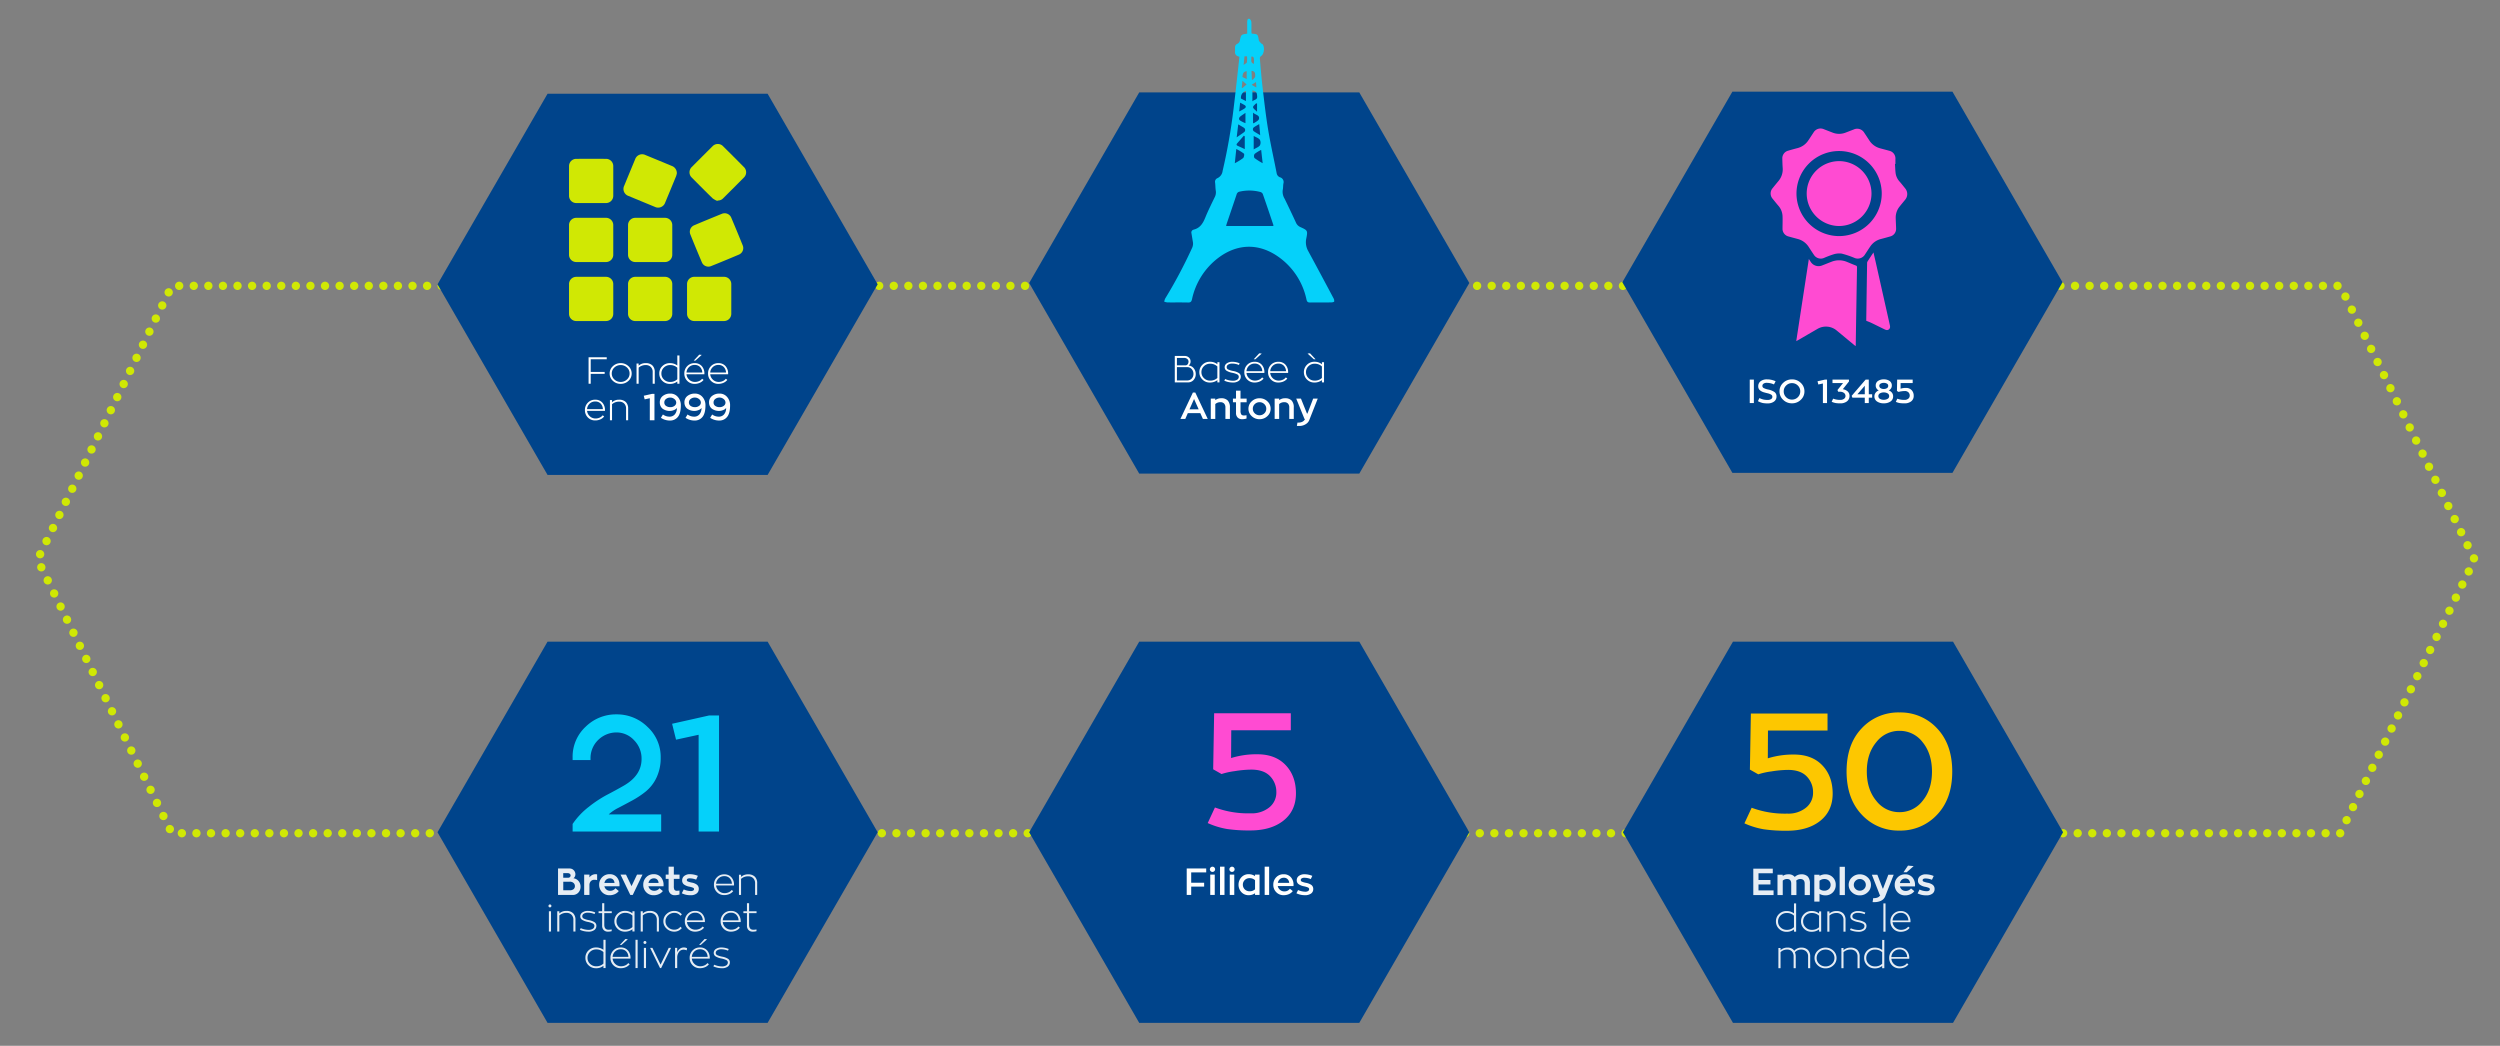 <svg xmlns="http://www.w3.org/2000/svg" xmlns:xlink="http://www.w3.org/1999/xlink" width="1200" height="502" viewBox="0 0 1200 502">
  <rect x="0" y="0" width="1200" height="502" fill="#808080" stroke="none"/>
  <defs>
    <clipPath id="clip-Custom_Size_32">
      <rect width="1200" height="502"/>
    </clipPath>
  </defs>
  <g id="Custom_Size_32" data-name="Custom Size – 32" clip-path="url(#clip-Custom_Size_32)">
    <path id="Path_51" data-name="Path 51" d="M1105.29-351.865H64.5L0-483.236,64.5-614.607H1105.29l64.5,131.371Z" transform="translate(18 751.81)" fill="none" stroke="#d0e804" stroke-linecap="round" stroke-miterlimit="10" stroke-width="4" stroke-dasharray="0 7"/>
    <g id="Group_47" data-name="Group 47" transform="translate(-4152.404 2601.472)">
      <path id="Path_54" data-name="Path 54" d="M411.564,399.718H305.925L253.106,491.2l52.819,91.486H411.564L464.383,491.2Z" transform="translate(4678.021 -2957.19)" fill="#00448b"/>
      <g id="Group_14" data-name="Group 14" transform="translate(5002.309 -2539.783)">
        <path id="Path_18" data-name="Path 18" d="M741.731-673.664c.106,1.547.126,3.106.341,4.638A7.56,7.56,0,0,0,744-665.145c.9,1.035,1.743,2.115,2.605,3.181a4.235,4.235,0,0,1-.011,5.517c-.869,1.06-1.747,2.113-2.6,3.185a8.318,8.318,0,0,0-1.906,5.475c.035,1.72.153,3.439.183,5.16a3.742,3.742,0,0,1-2.8,3.761q-2.291.657-4.6,1.26a8.726,8.726,0,0,0-5.07,3.669c-.851,1.231-1.639,2.5-2.474,3.748a4.019,4.019,0,0,1-5.079,1.611,44.3,44.3,0,0,0-6.122-2.058,9.166,9.166,0,0,0-4.009.4,45.766,45.766,0,0,0-4.455,1.691,3.915,3.915,0,0,1-4.859-1.52c-.845-1.235-1.655-2.495-2.473-3.748a8.893,8.893,0,0,0-5.284-3.839c-1.472-.4-2.949-.786-4.417-1.2a3.791,3.791,0,0,1-2.874-3.8c0-2.038.1-4.081,0-6.113a8.024,8.024,0,0,0-2.012-4.853c-.912-1.065-1.784-2.164-2.666-3.254a3.866,3.866,0,0,1-.018-5.229c.895-1.121,1.806-2.229,2.719-3.334a8.677,8.677,0,0,0,2.052-6.371c-.106-1.493-.145-2.993-.174-4.491a3.757,3.757,0,0,1,2.745-3.71q2.284-.682,4.595-1.272a8.793,8.793,0,0,0,5.155-3.706c.853-1.23,1.645-2.5,2.479-3.745a3.9,3.9,0,0,1,4.982-1.6c1.4.534,2.785,1.086,4.18,1.622a8.483,8.483,0,0,0,6.246.005c1.308-.5,2.611-1.007,3.917-1.509a3.955,3.955,0,0,1,5.068,1.621c.815,1.217,1.613,2.446,2.419,3.67a8.862,8.862,0,0,0,5.223,3.77c1.471.4,2.951.776,4.42,1.187a3.792,3.792,0,0,1,2.868,3.905c-.016.8,0,1.593,0,2.39Zm-26.842-6.2a20.467,20.467,0,0,0-20.432,20.417A20.484,20.484,0,0,0,715-639.033a20.5,20.5,0,0,0,20.386-20.473A20.467,20.467,0,0,0,714.889-679.864Z" transform="translate(-682.051 690.668)" fill="#ff4bd2"/>
        <path id="Path_19" data-name="Path 19" d="M774.673-322.052c-1.36-1.124-2.6-2.148-3.842-3.175-1.744-1.444-3.475-2.9-5.231-4.331a8.016,8.016,0,0,0-9.28-.745q-4.506,2.608-9.007,5.225c-.3.172-.6.332-1.131.623l6.05-39.442c.37.566.619.94.861,1.318a4.466,4.466,0,0,0,5.426,1.818c1.547-.584,3.071-1.228,4.618-1.813a9.757,9.757,0,0,1,7.357.066c1.415.575,2.816,1.183,4.241,1.731a.807.807,0,0,1,.62.9q-.319,18.6-.612,37.205C774.741-322.526,774.711-322.378,774.673-322.052Z" transform="translate(-733.892 426.52)" fill="#ff4bd2"/>
        <path id="Path_20" data-name="Path 20" d="M921.562-347.473c0-.237,0-.552,0-.867q.193-13.34.4-26.68a1.812,1.812,0,0,1,.2-.905c.884-1.395,1.808-2.765,2.855-4.348.394,1.7.749,3.186,1.084,4.679q3.336,14.839,6.66,29.681c.2.9.515,1.884-.361,2.579s-1.763.109-2.583-.284c-1.951-.937-3.88-1.916-5.832-2.851C923.247-346.822,922.473-347.1,921.562-347.473Z" transform="translate(-875.66 439.758)" fill="#ff4bd2"/>
        <path id="Path_21" data-name="Path 21" d="M772.4-593.518a15.559,15.559,0,0,1,15.943-15.451,15.581,15.581,0,0,1,15.159,15.658,15.612,15.612,0,0,1-15.654,15.483A15.624,15.624,0,0,1,772.4-593.518Z" transform="translate(-755.088 624.627)" fill="#ff4bd2"/>
      </g>
      <path id="Path_82" data-name="Path 82" d="M-37.051-11.281V0h-1.984V-11.281Zm9.844,5.938a2.517,2.517,0,0,1,1.016,2.2A2.876,2.876,0,0,1-27.363-.75,4.957,4.957,0,0,1-30.48.141a11.465,11.465,0,0,1-2.391-.2A9.875,9.875,0,0,1-35.105-.93l.719-1.484a9.292,9.292,0,0,0,1.961.711,9.207,9.207,0,0,0,1.953.188,2.966,2.966,0,0,0,1.7-.414,1.258,1.258,0,0,0,.6-1.094,1.179,1.179,0,0,0-.617-1.062,6.006,6.006,0,0,0-1.7-.633q-1.086-.258-1.617-.414a5.27,5.27,0,0,1-2.109-1.086,2.435,2.435,0,0,1-.742-1.891,2.925,2.925,0,0,1,1.109-2.367,4.895,4.895,0,0,1,3.188-.914,9.512,9.512,0,0,1,4.047.914l-.8,1.516a8.526,8.526,0,0,0-3.484-.766,2.517,2.517,0,0,0-1.516.406,1.265,1.265,0,0,0-.555,1.07,1.138,1.138,0,0,0,.641,1.031,8.254,8.254,0,0,0,2.1.7A8.615,8.615,0,0,1-27.207-5.344Zm8.445,3.664a3.858,3.858,0,0,0,2.813-1.148,3.81,3.81,0,0,0,1.156-2.8,3.81,3.81,0,0,0-1.156-2.8,3.828,3.828,0,0,0-2.812-1.156,3.8,3.8,0,0,0-2.8,1.156,3.8,3.8,0,0,0-1.164,2.8,3.81,3.81,0,0,0,1.156,2.8A3.8,3.8,0,0,0-18.762-1.68ZM-23-9.7a5.892,5.892,0,0,1,4.234-1.68A5.892,5.892,0,0,1-14.527-9.7a5.424,5.424,0,0,1,1.75,4.063,5.424,5.424,0,0,1-1.75,4.063A5.892,5.892,0,0,1-18.762.109a5.865,5.865,0,0,1-4.227-1.68,5.451,5.451,0,0,1-1.758-4.062A5.424,5.424,0,0,1-23-9.7Zm21.063-1.586V0H-3.918V-9.406l-2.2.477L-6.5-10.477l3.586-.8ZM8.848-3.469A3.171,3.171,0,0,1,7.621-.828,5.1,5.1,0,0,1,4.363.125a13.045,13.045,0,0,1-2.2-.156A7.686,7.686,0,0,1,.285-.641L1-2.141a8.81,8.81,0,0,0,3.43.6,2.837,2.837,0,0,0,1.8-.523A1.624,1.624,0,0,0,6.926-3.4a1.9,1.9,0,0,0-.641-1.414,3.052,3.052,0,0,0-2.109-.625h-.75l-.352-.836L5.762-9.617H.684v-1.664H8.59v.9L5.629-6.656A4.373,4.373,0,0,1,7.973-5.594,2.781,2.781,0,0,1,8.848-3.469Zm7.336-.773V-8.32L12.645-4.242Zm1.922,0h1.617v1.633H18.105V0H16.184V-2.609H10.246l-.367-.875,6.719-7.8h1.508Zm7.188-.875a3.379,3.379,0,0,0-1.875.469,1.488,1.488,0,0,0-.719,1.3,1.463,1.463,0,0,0,.734,1.3,3.4,3.4,0,0,0,1.859.461,3.491,3.491,0,0,0,1.859-.461,1.448,1.448,0,0,0,.742-1.3,1.476,1.476,0,0,0-.719-1.3A3.4,3.4,0,0,0,25.293-5.117Zm1.531-4.227A2.908,2.908,0,0,0,25.3-9.711a2.908,2.908,0,0,0-1.523.367,1.188,1.188,0,0,0-.617,1.063,1.254,1.254,0,0,0,.586,1.094,2.642,2.642,0,0,0,1.547.406,2.679,2.679,0,0,0,1.555-.406,1.267,1.267,0,0,0,.586-1.094A1.171,1.171,0,0,0,26.824-9.344Zm-4.3-1.281a4.717,4.717,0,0,1,2.781-.766,4.716,4.716,0,0,1,2.773.758,2.589,2.589,0,0,1,1.086,2.25,2.438,2.438,0,0,1-.414,1.375,2.442,2.442,0,0,1-1.078.914A3.221,3.221,0,0,1,29.207-5a2.783,2.783,0,0,1,.578,1.734A2.865,2.865,0,0,1,28.52-.758a5.587,5.587,0,0,1-3.227.867,5.535,5.535,0,0,1-3.219-.875,2.857,2.857,0,0,1-1.266-2.5,2.76,2.76,0,0,1,.578-1.719,3.324,3.324,0,0,1,1.531-1.109,2.181,2.181,0,0,1-1.062-.891,2.516,2.516,0,0,1-.422-1.4A2.569,2.569,0,0,1,22.52-10.625ZM35.91-7.281a3.618,3.618,0,0,1,2.758,1.055,3.822,3.822,0,0,1,1,2.742A3.208,3.208,0,0,1,38.449-.828a5.084,5.084,0,0,1-3.258.953,14.594,14.594,0,0,1-2.219-.141A7.652,7.652,0,0,1,31.09-.594l.7-1.516a9.251,9.251,0,0,0,3.461.57,2.71,2.71,0,0,0,1.813-.57,1.843,1.843,0,0,0,.7-1.484,2.179,2.179,0,0,0-.6-1.547,2.394,2.394,0,0,0-1.812-.648,10.664,10.664,0,0,0-1.641.148,7.063,7.063,0,0,0-1.273.281l-.812-.461.094-5.445h7.453v1.648H33.379l-.016,2.7A8.286,8.286,0,0,1,35.91-7.281Z" transform="translate(5031.315 -2407.986)" fill="#fff"/>
    </g>
    <g id="Group_98" data-name="Group 98" transform="translate(-7416.448 2711.638)">
      <g id="Group_38" data-name="Group 38" transform="translate(7626.448 -2666.638)">
        <path id="Path_7" data-name="Path 7" d="M411.564,399.718H305.925L253.106,491.2l52.819,91.486H411.564L464.383,491.2Z" transform="translate(-253.106 -399.718)" fill="#00448b"/>
        <g id="Group_3" data-name="Group 3" transform="translate(63.128 24.11)">
          <path id="Path_8" data-name="Path 8" d="M2422.536-774.344a10.141,10.141,0,0,1-2.309-1.29c-3.364-3.263-6.667-6.59-9.961-9.925a3.488,3.488,0,0,1,.03-5.137q4.917-4.964,9.882-9.88a3.483,3.483,0,0,1,5.133,0q4.966,4.915,9.882,9.88a3.478,3.478,0,0,1,.034,5.131c-3.293,3.335-6.62,6.638-9.939,9.948a3.338,3.338,0,0,1-2.629,1.041Z" transform="translate(-2351.32 801.705)" fill="#d0e804"/>
          <path id="Path_9" data-name="Path 9" d="M2426.515-614.1a3.433,3.433,0,0,1,3.385,2.071q2.822,6.663,5.531,13.374a3.381,3.381,0,0,1-1.806,4.38q-6.7,2.853-13.461,5.562a3.376,3.376,0,0,1-4.356-1.86q-2.827-6.661-5.533-13.373a3.385,3.385,0,0,1,1.808-4.379c4.468-1.9,8.965-3.73,13.457-5.571A4.663,4.663,0,0,1,2426.515-614.1Z" transform="translate(-2352.041 647.359)" fill="#d0e804"/>
          <path id="Path_10" data-name="Path 10" d="M2256.094-764.552a8.5,8.5,0,0,1-.344,1.287q-2.609,6.369-5.26,12.722a3.556,3.556,0,0,1-4.935,2.024q-6.328-2.6-12.644-5.227a3.554,3.554,0,0,1-2.047-4.989q2.6-6.327,5.223-12.642a3.549,3.549,0,0,1,4.934-2.022q6.369,2.615,12.726,5.259A3.635,3.635,0,0,1,2256.094-764.552Z" transform="translate(-2204.343 778.703)" fill="#d0e804"/>
          <path id="Path_11" data-name="Path 11" d="M2104.187-750.859c0,2.329.008,4.658,0,6.986a3.482,3.482,0,0,1-3.563,3.582q-7.077.015-14.154,0a3.465,3.465,0,0,1-3.515-3.537q-.015-7.075,0-14.15a3.466,3.466,0,0,1,3.516-3.537q7.121-.019,14.242,0a3.463,3.463,0,0,1,3.471,3.492C2104.2-755.635,2104.187-753.247,2104.187-750.859Z" transform="translate(-2082.945 768.648)" fill="#d0e804"/>
          <path id="Path_12" data-name="Path 12" d="M2082.958-591.2c0-2.329-.007-4.658,0-6.986a3.483,3.483,0,0,1,3.633-3.6q6.989-.009,13.977,0a3.485,3.485,0,0,1,3.624,3.609q.011,6.986,0,13.972a3.494,3.494,0,0,1-3.68,3.646q-6.943.009-13.888,0a3.494,3.494,0,0,1-3.667-3.657C2082.954-586.54,2082.958-588.869,2082.958-591.2Z" transform="translate(-2082.954 637.23)" fill="#d0e804"/>
          <path id="Path_13" data-name="Path 13" d="M2253.375-601.783c2.33,0,4.659-.007,6.988,0a3.479,3.479,0,0,1,3.583,3.561q.016,7.075,0,14.149a3.474,3.474,0,0,1-3.542,3.515q-7.077.018-14.154,0a3.464,3.464,0,0,1-3.534-3.518q-.019-7.075,0-14.149a3.472,3.472,0,0,1,3.583-3.557C2248.657-601.79,2251.017-601.783,2253.375-601.783Z" transform="translate(-2214.383 637.229)" fill="#d0e804"/>
          <path id="Path_14" data-name="Path 14" d="M2093.533-420.836c-2.329,0-4.659.008-6.988,0a3.478,3.478,0,0,1-3.591-3.553q-.014-7.075,0-14.15a3.463,3.463,0,0,1,3.528-3.523q7.077-.016,14.154,0a3.467,3.467,0,0,1,3.548,3.5q.019,7.119,0,14.238a3.469,3.469,0,0,1-3.484,3.481C2098.31-420.823,2095.922-420.836,2093.533-420.836Z" transform="translate(-2082.946 505.831)" fill="#d0e804"/>
          <path id="Path_15" data-name="Path 15" d="M2253.305-420.829c-2.3,0-4.6,0-6.9,0a3.489,3.489,0,0,1-3.688-3.634q-.012-6.987,0-13.973a3.474,3.474,0,0,1,3.609-3.62q6.989-.011,13.977,0a3.49,3.49,0,0,1,3.648,3.675q.009,6.942,0,13.885a3.5,3.5,0,0,1-3.658,3.669C2257.964-420.824,2255.635-420.829,2253.305-420.829Z" transform="translate(-2214.386 505.824)" fill="#d0e804"/>
          <path id="Path_16" data-name="Path 16" d="M2402.49-431.539c0-2.3-.008-4.6,0-6.9a3.477,3.477,0,0,1,3.605-3.624q7.032-.011,14.066,0a3.475,3.475,0,0,1,3.563,3.581q.015,7.031,0,14.062a3.482,3.482,0,0,1-3.564,3.583q-7.077.015-14.155,0a3.468,3.468,0,0,1-3.513-3.539C2402.479-426.763,2402.49-429.151,2402.49-431.539Z" transform="translate(-2345.835 505.827)" fill="#d0e804"/>
        </g>
        <path id="Path_45" data-name="Path 45" d="M-67.038-28.8h-7.69v6.1h6.7v.932h-6.7v4.72h-1.028V-29.739h8.719Zm3.674,9.712a4.265,4.265,0,0,0,3.023,1.178,4.234,4.234,0,0,0,3.015-1.178,3.78,3.78,0,0,0,1.257-2.865,3.792,3.792,0,0,0-1.248-2.865A4.245,4.245,0,0,0-60.34-26a4.265,4.265,0,0,0-3.023,1.178,3.78,3.78,0,0,0-1.257,2.865A3.78,3.78,0,0,0-63.364-19.087Zm-.721.659a4.651,4.651,0,0,1-1.547-3.524,4.624,4.624,0,0,1,1.547-3.516,5.248,5.248,0,0,1,3.735-1.459,5.248,5.248,0,0,1,3.735,1.459,4.678,4.678,0,0,1,1.547,3.533,4.624,4.624,0,0,1-1.547,3.516,5.283,5.283,0,0,1-3.735,1.441A5.265,5.265,0,0,1-64.084-18.428Zm12.366-7.277a4.826,4.826,0,0,1,3.4-1.222,4.368,4.368,0,0,1,3.2,1.107,4.284,4.284,0,0,1,1.134,3.208v5.563h-1v-5.563a3.339,3.339,0,0,0-.923-2.5A3.281,3.281,0,0,0-48.282-26a4.973,4.973,0,0,0-3.437,1.239v7.708h-1.011v-9.7h1.011Zm15.073,7.8a4.771,4.771,0,0,0,3.489-1.3v-5.52A4.956,4.956,0,0,0-36.645-26a4.07,4.07,0,0,0-2.944,1.178A3.854,3.854,0,0,0-40.8-21.943a3.825,3.825,0,0,0,1.213,2.865A4.086,4.086,0,0,0-36.645-17.909Zm3.489-12.709h1.028v13.57h-1.028v-1.081a5.517,5.517,0,0,1-3.577,1.169,4.949,4.949,0,0,1-3.6-1.45,4.8,4.8,0,0,1-1.477-3.56A4.71,4.71,0,0,1-40.336-25.5a4.986,4.986,0,0,1,3.595-1.424,5.69,5.69,0,0,1,3.586,1.134Zm11.725-.272-3.05,2.751h-.809L-22.626-31Zm-.8,5.836a3.42,3.42,0,0,0-2.593-1.011,3.768,3.768,0,0,0-2.716,1.046,3.955,3.955,0,0,0-1.222,2.61h7.594A4.031,4.031,0,0,0-22.231-25.055Zm2.074,3.182v.29h-8.6a4.035,4.035,0,0,0,1.345,2.637,3.957,3.957,0,0,0,2.725,1.037,4.82,4.82,0,0,0,1.951-.4,3.774,3.774,0,0,0,1.485-1.134l.7.571a4.751,4.751,0,0,1-1.811,1.38,5.914,5.914,0,0,1-2.47.51,4.744,4.744,0,0,1-3.56-1.441,4.883,4.883,0,0,1-1.4-3.533,4.913,4.913,0,0,1,1.4-3.542,4.749,4.749,0,0,1,3.551-1.433,4.37,4.37,0,0,1,3.419,1.406A5.245,5.245,0,0,1-20.157-21.873Zm9.316-3.182a3.42,3.42,0,0,0-2.593-1.011,3.768,3.768,0,0,0-2.716,1.046,3.955,3.955,0,0,0-1.222,2.61h7.594A4.031,4.031,0,0,0-10.84-25.055Zm2.074,3.182v.29h-8.6a4.035,4.035,0,0,0,1.345,2.637A3.957,3.957,0,0,0-13.3-17.909a4.82,4.82,0,0,0,1.951-.4,3.774,3.774,0,0,0,1.485-1.134l.7.571a4.751,4.751,0,0,1-1.811,1.38,5.914,5.914,0,0,1-2.47.51A4.744,4.744,0,0,1-17-18.419a4.883,4.883,0,0,1-1.4-3.533A4.913,4.913,0,0,1-17-25.494a4.749,4.749,0,0,1,3.551-1.433,4.37,4.37,0,0,1,3.419,1.406A5.245,5.245,0,0,1-8.766-21.873ZM-69.951-7.5a3.42,3.42,0,0,0-2.593-1.011A3.768,3.768,0,0,0-75.26-7.469a3.955,3.955,0,0,0-1.222,2.61h7.594A4.031,4.031,0,0,0-69.951-7.5Zm2.074,3.182v.29h-8.6A4.035,4.035,0,0,0-75.137-1.4,3.957,3.957,0,0,0-72.412-.359a4.82,4.82,0,0,0,1.951-.4,3.774,3.774,0,0,0,1.485-1.134l.7.571A4.751,4.751,0,0,1-70.083.063a5.914,5.914,0,0,1-2.47.51,4.744,4.744,0,0,1-3.56-1.441A4.883,4.883,0,0,1-77.51-4.4a4.913,4.913,0,0,1,1.4-3.542,4.749,4.749,0,0,1,3.551-1.433A4.37,4.37,0,0,1-69.143-7.97,5.245,5.245,0,0,1-67.877-4.323Zm3.384-3.832a4.826,4.826,0,0,1,3.4-1.222,4.368,4.368,0,0,1,3.2,1.107,4.284,4.284,0,0,1,1.134,3.208V.5h-1V-5.061a3.339,3.339,0,0,0-.923-2.5,3.281,3.281,0,0,0-2.373-.879,4.973,4.973,0,0,0-3.437,1.239V.5H-65.5V-9.2h1.011Zm20.364-4.034V.5h-2.232V-10.08l-2.47.536-.431-1.74,4.034-.905Zm7.4,8.209a5.911,5.911,0,0,1-3.3-.949A3.312,3.312,0,0,1-41.14-6.2a3.912,3.912,0,0,1-.422-1.837,3.779,3.779,0,0,1,1.441-3.146,5.649,5.649,0,0,1,3.6-1.134,4.649,4.649,0,0,1,3.6,1.6,5.906,5.906,0,0,1,1.45,4.087q0,3.779-1.424,5.52A4.676,4.676,0,0,1-36.693.625a7.647,7.647,0,0,1-4.342-1.31l.967-1.6a5.27,5.27,0,0,0,3.129,1.046A3.225,3.225,0,0,0-34.311-2.4a4.565,4.565,0,0,0,.94-3.023,2.812,2.812,0,0,1-1.371,1A5.088,5.088,0,0,1-36.728-3.98Zm.193-1.819a3.208,3.208,0,0,0,2.021-.624,1.915,1.915,0,0,0,.835-1.582,2.132,2.132,0,0,0-.861-1.67,3.091,3.091,0,0,0-2.021-.729,3.145,3.145,0,0,0-2,.659A2.051,2.051,0,0,0-39.4-8.041a1.92,1.92,0,0,0,.835,1.652A3.458,3.458,0,0,0-36.535-5.8ZM-24.907-3.98a5.911,5.911,0,0,1-3.3-.949A3.312,3.312,0,0,1-29.319-6.2a3.912,3.912,0,0,1-.422-1.837A3.779,3.779,0,0,1-28.3-11.178a5.649,5.649,0,0,1,3.6-1.134,4.649,4.649,0,0,1,3.6,1.6,5.906,5.906,0,0,1,1.45,4.087q0,3.779-1.424,5.52A4.676,4.676,0,0,1-24.872.625a7.647,7.647,0,0,1-4.342-1.31l.967-1.6a5.27,5.27,0,0,0,3.129,1.046A3.225,3.225,0,0,0-22.49-2.4a4.565,4.565,0,0,0,.94-3.023,2.812,2.812,0,0,1-1.371,1A5.087,5.087,0,0,1-24.907-3.98Zm.193-1.819a3.208,3.208,0,0,0,2.021-.624,1.915,1.915,0,0,0,.835-1.582,2.132,2.132,0,0,0-.861-1.67,3.091,3.091,0,0,0-2.021-.729,3.145,3.145,0,0,0-2,.659,2.051,2.051,0,0,0-.844,1.705,1.92,1.92,0,0,0,.835,1.652A3.458,3.458,0,0,0-24.714-5.8ZM-13.086-3.98a5.911,5.911,0,0,1-3.3-.949A3.312,3.312,0,0,1-17.5-6.2a3.912,3.912,0,0,1-.422-1.837,3.779,3.779,0,0,1,1.441-3.146,5.649,5.649,0,0,1,3.6-1.134,4.649,4.649,0,0,1,3.6,1.6,5.906,5.906,0,0,1,1.45,4.087q0,3.779-1.424,5.52A4.676,4.676,0,0,1-13.051.625a7.647,7.647,0,0,1-4.342-1.31l.967-1.6A5.27,5.27,0,0,0-13.3-1.238,3.225,3.225,0,0,0-10.669-2.4a4.565,4.565,0,0,0,.94-3.023,2.812,2.812,0,0,1-1.371,1A5.088,5.088,0,0,1-13.086-3.98Zm.193-1.819a3.208,3.208,0,0,0,2.021-.624,1.915,1.915,0,0,0,.835-1.582,2.133,2.133,0,0,0-.861-1.67,3.091,3.091,0,0,0-2.021-.729,3.145,3.145,0,0,0-2,.659,2.051,2.051,0,0,0-.844,1.705,1.92,1.92,0,0,0,.835,1.652A3.458,3.458,0,0,0-12.892-5.8Z" transform="translate(148.269 156.234)" fill="#fff"/>
      </g>
    </g>
    <g id="Group_99" data-name="Group 99" transform="translate(494 9)">
      <path id="Path_7-2" data-name="Path 7" d="M411.564,399.718H305.925L253.106,491.2l52.819,91.486H411.564L464.383,491.2Z" transform="translate(-253.106 -364.358)" fill="#00448b"/>
      <g id="Group_4" data-name="Group 4" transform="translate(64.827 0)">
        <path id="Path_17" data-name="Path 17" d="M7.574-690.117c-1.7-.359-2.237-1.252-2.13-2.63.049-.627-.018-1.262.021-1.891a1.8,1.8,0,0,1,1.191-1.731,2.163,2.163,0,0,0,1.078-1.365c.626-3.034.588-3.041,3.564-3.457,0-1.564,0-3.151,0-4.737,0-.336-.025-.676.008-1.008.067-.667.1-1.563,1-1.394.413.078.915.928.962,1.464.132,1.5.044,3.023.051,4.537,0,.33.036.659.053.952.12.082.183.163.254.169,2.828.272,2.775.28,3.231,3.1.094.581.732,1.081,1.146,1.6.093.116.311.122.446.216,1.4.973,1.054,4.983-.442,5.8a1.406,1.406,0,0,0-.647,1.068c.419,4.9.814,9.8,1.39,14.674.782,6.626,1.532,13.265,2.631,19.842,1.166,6.984,2.746,13.9,4.087,20.853a2.5,2.5,0,0,0,1.685,1.839,2.363,2.363,0,0,1,1.534,2.914c-.2.981-.095,2.027-.314,3a6.282,6.282,0,0,0,.859,4.3q2.794,5.708,5.459,11.479a4.012,4.012,0,0,0,2.1,2.148c3.49,1.6,3.625,1.675,2.88,5.432a8.613,8.613,0,0,0,.923,6.118q6.085,11.229,12.069,22.513a2.632,2.632,0,0,1,.391,1.69c-.072.267-.981.427-1.515.433-3.364.038-6.729-.016-10.093.04-1.059.018-1.455-.393-1.685-1.387a33.456,33.456,0,0,0-13.416-20.495c-9.366-6.645-19.649-6.49-28.851.4a33.738,33.738,0,0,0-12.709,19.976c-.259,1.1-.671,1.536-1.844,1.509-3.321-.075-6.644-.011-9.966-.043a6.793,6.793,0,0,1-1.507-.362,6.115,6.115,0,0,1,.448-1.474,229.746,229.746,0,0,0,12.931-24.333,4.866,4.866,0,0,0,.353-3.034c-.236-1.322-.431-2.65-.66-3.973a1.38,1.38,0,0,1,.914-1.708.874.874,0,0,1,.111-.058c3.116-.734,4.5-3.048,5.616-5.8,1.342-3.3,2.943-6.495,4.491-9.707a4.989,4.989,0,0,0,.549-3.131c-.213-1.279-.172-2.6-.325-3.891A1.874,1.874,0,0,1-3-631.831a4.33,4.33,0,0,0,2.487-3.447,279.138,279.138,0,0,0,5.231-29.6C5.748-673.249,6.621-681.64,7.574-690.117Zm16.267,81.248a2,2,0,0,0-.006-.548c-1.673-4.958-3.337-9.92-5.07-14.857A1.879,1.879,0,0,0,17.6-625.2a20.79,20.79,0,0,0-9.964-.16A1.8,1.8,0,0,0,6.2-623.986c-1.561,4.687-3.164,9.359-4.747,14.038-.116.342-.181.7-.276,1.078ZM5.339-639a28.834,28.834,0,0,0,3.985-2.465c.455-.392.7-1.886.4-2.143a23.258,23.258,0,0,0-3.665-2.223Zm9.074-6.649c1.17-.711,2.394-1.095,2.979-1.928a2.875,2.875,0,0,0-.038-2.711c-.658-.844-1.917-1.219-2.941-1.808ZM18-645.4a18.076,18.076,0,0,0-3.145,1.929,1.994,1.994,0,0,0-.086,1.953,32.454,32.454,0,0,0,3.952,2.507C18.457-641.339,18.238-643.274,18-645.4Zm-7.87-.379V-651.9l-.432-.332c-1.046,1.2-2.083,2.41-3.143,3.6-.525.588-.507.994.264,1.327C7.851-646.86,8.865-646.367,10.128-645.783ZM6.991-657.658l-.746,6.231c1.345-.934,2.529-1.709,3.657-2.559a1.314,1.314,0,0,0-.143-2.022C8.921-656.549,8.046-657.033,6.991-657.658Zm10.539,5.2c-.162-1.862-.3-3.508-.464-5.337-.952.568-1.793,1.019-2.577,1.553a1.229,1.229,0,0,0,0,1.916C15.418-653.7,16.4-653.147,17.53-652.456ZM14.1-663.3v4.892l.306.274c.882-.695,2.326-1.255,2.531-2.112C17.4-662.176,15.211-662.15,14.1-663.3Zm-3.643.129c-.962.67-1.744,1.153-2.454,1.727-.666.539-.889,1.349-.184,1.9a14.415,14.415,0,0,0,2.638,1.318Zm3.332-5.552c.893-.884,2.408-.646,2.291-2.322-.143-2.048-.4-2.446-2.291-2.942Zm-3.1-.123v-4.9a3.4,3.4,0,0,0-2.377,3.691Zm-3.246,5.019c1.028-.573,1.9-.971,2.666-1.511.689-.485.683-1.109-.087-1.574-.636-.384-1.3-.72-2.119-1.168C7.752-666.651,7.613-665.358,7.447-663.831Zm5.907-19.506.186,4.134.367.2c.434-.564,1.2-1.108,1.23-1.695C15.2-681.831,15.21-683.222,13.354-683.337Zm-2.307.163c-1.744.189-1.92,1.409-2.028,2.782l2.028.979Zm4.98,15.6-.414-.228c-.543.648-1.577,1.358-1.5,1.926.091.71,1.093,1.3,1.918,2.175ZM10-690.3c-.137,1.332-.261,2.526-.427,4.135.731-.575,1.475-.865,1.574-1.3a13.174,13.174,0,0,0,.061-2.835ZM8.667-675.286l.357.183,1.984-1.729-1.994-1.756C8.872-677.237,8.77-676.262,8.667-675.286Zm5.807-11.4c.271-2.919-.019-3.739-1.282-3.428C13.606-689,12.479-687.415,14.474-686.682Zm-1.061,10.05,2.29,1.3-.181-2.636Z" transform="translate(28.534 708.352)" fill="#05d1fa"/>
      </g>
      <path id="Path_46" data-name="Path 46" d="M-78.4-17.979h4.79a2.962,2.962,0,0,0,2.329-.914,3.229,3.229,0,0,0,.817-2.232,3.4,3.4,0,0,0-.826-2.285,2.866,2.866,0,0,0-2.3-.967H-78.4Zm0-10.819v3.577h3.981a1.358,1.358,0,0,0,1.2-.554,2.171,2.171,0,0,0,.387-1.274,1.58,1.58,0,0,0-.606-1.239,2.282,2.282,0,0,0-1.521-.51Zm3.709-.94a2.934,2.934,0,0,1,2.013.729,2.489,2.489,0,0,1,.835,1.942,2.3,2.3,0,0,1-.958,1.934A3.5,3.5,0,0,1-70.3-23.8,4.41,4.41,0,0,1-69.36-21a4.107,4.107,0,0,1-1.02,2.777,3.524,3.524,0,0,1-2.813,1.178h-6.231V-29.739Zm9.255,4.922a3.851,3.851,0,0,0-1.2,2.848,3.894,3.894,0,0,0,1.2,2.865,4.01,4.01,0,0,0,2.936,1.2,4.9,4.9,0,0,0,3.507-1.266v-5.52A4.9,4.9,0,0,0-62.487-26,4.032,4.032,0,0,0-65.432-24.817Zm6.451-1.934h1.011v9.7H-58.98v-1.081a5.793,5.793,0,0,1-3.63,1.151,4.831,4.831,0,0,1-3.577-1.468,4.825,4.825,0,0,1-1.45-3.516,4.825,4.825,0,0,1,1.45-3.516,4.851,4.851,0,0,1,3.595-1.468,5.508,5.508,0,0,1,3.612,1.2Zm3.727,8.086a9.592,9.592,0,0,0,3.577.826,3.771,3.771,0,0,0,2.276-.545,1.622,1.622,0,0,0,.7-1.318,1.3,1.3,0,0,0-.773-1.2,9.64,9.64,0,0,0-2.435-.765,7.959,7.959,0,0,1-2.619-.958,1.943,1.943,0,0,1-.949-1.723,2.207,2.207,0,0,1,1.02-1.846,4.517,4.517,0,0,1,2.707-.738,8.985,8.985,0,0,1,3.463.738l-.343.791a7.941,7.941,0,0,0-3.278-.668,3.353,3.353,0,0,0-1.872.483,1.426,1.426,0,0,0-.738,1.222,1.219,1.219,0,0,0,.721,1.125,9.739,9.739,0,0,0,2.435.729,7.838,7.838,0,0,1,2.663.958,2.008,2.008,0,0,1,.958,1.8,2.454,2.454,0,0,1-.967,1.978,4.528,4.528,0,0,1-2.936.791,9.991,9.991,0,0,1-4.008-.879Zm17.569-12.226-3.05,2.751h-.809L-38.88-31Zm-.8,5.836a3.42,3.42,0,0,0-2.593-1.011,3.768,3.768,0,0,0-2.716,1.046,3.955,3.955,0,0,0-1.222,2.61h7.594A4.031,4.031,0,0,0-38.484-25.055Zm2.074,3.182v.29h-8.6a4.035,4.035,0,0,0,1.345,2.637,3.957,3.957,0,0,0,2.725,1.037,4.82,4.82,0,0,0,1.951-.4,3.774,3.774,0,0,0,1.485-1.134l.7.571a4.751,4.751,0,0,1-1.811,1.38,5.914,5.914,0,0,1-2.47.51,4.744,4.744,0,0,1-3.56-1.441,4.883,4.883,0,0,1-1.4-3.533,4.913,4.913,0,0,1,1.4-3.542,4.749,4.749,0,0,1,3.551-1.433,4.37,4.37,0,0,1,3.419,1.406A5.245,5.245,0,0,1-36.41-21.873Zm9.316-3.182a3.42,3.42,0,0,0-2.593-1.011A3.768,3.768,0,0,0-32.4-25.02a3.955,3.955,0,0,0-1.222,2.61h7.594A4.031,4.031,0,0,0-27.094-25.055Zm2.074,3.182v.29h-8.6a4.035,4.035,0,0,0,1.345,2.637,3.957,3.957,0,0,0,2.725,1.037,4.82,4.82,0,0,0,1.951-.4,3.774,3.774,0,0,0,1.485-1.134l.7.571a4.751,4.751,0,0,1-1.811,1.38,5.914,5.914,0,0,1-2.47.51,4.744,4.744,0,0,1-3.56-1.441,4.883,4.883,0,0,1-1.4-3.533,4.913,4.913,0,0,1,1.4-3.542A4.749,4.749,0,0,1-29.7-26.927a4.37,4.37,0,0,1,3.419,1.406A5.245,5.245,0,0,1-25.019-21.873Zm12.357-6.267L-15.7-30.891-14.516-31l2.663,2.856Zm-2.584,3.322a3.851,3.851,0,0,0-1.2,2.848,3.894,3.894,0,0,0,1.2,2.865,4.01,4.01,0,0,0,2.936,1.2,4.9,4.9,0,0,0,3.507-1.266v-5.52A4.9,4.9,0,0,0-12.3-26,4.032,4.032,0,0,0-15.246-24.817Zm6.451-1.934h1.011v9.7H-8.795v-1.081a5.793,5.793,0,0,1-3.63,1.151A4.831,4.831,0,0,1-16-18.445a4.825,4.825,0,0,1-1.45-3.516A4.825,4.825,0,0,1-16-25.477a4.852,4.852,0,0,1,3.595-1.468,5.508,5.508,0,0,1,3.612,1.2ZM-70.173-9.078l-2.2,4.975h4.412ZM-65.928.5l-1.257-2.8h-5.977L-74.383.5h-2.338l5.994-12.691h1.134L-63.6.5Zm8.772-9.932A4.165,4.165,0,0,1-54-8.34a4.736,4.736,0,0,1,1.037,3.366V.5h-2.162V-4.973a2.661,2.661,0,0,0-.633-1.916,2.3,2.3,0,0,0-1.758-.65,3.549,3.549,0,0,0-2.47.9V.5h-2.162V-9.254h2.162v.738A4.478,4.478,0,0,1-57.157-9.429ZM-44.94-7.522h-2.936V-3.5a3.291,3.291,0,0,0,.36,1.828,1.521,1.521,0,0,0,1.292.5,7.6,7.6,0,0,0,1.239-.114V.3a6.979,6.979,0,0,1-2.2.325A2.853,2.853,0,0,1-49.22-.157,2.957,2.957,0,0,1-50.037-2.4V-7.522h-1.477V-9.254h1.477v-3.814h2.162v3.814h2.936Zm6.2,6.258a3.176,3.176,0,0,0,2.285-.914,2.942,2.942,0,0,0,.94-2.224,2.971,2.971,0,0,0-.949-2.224,3.146,3.146,0,0,0-2.276-.914,3.176,3.176,0,0,0-2.285.914,2.959,2.959,0,0,0-.94,2.224,2.932,2.932,0,0,0,.94,2.215A3.208,3.208,0,0,0-38.744-1.264Zm-3.762-6.688a5.286,5.286,0,0,1,3.762-1.477,5.286,5.286,0,0,1,3.762,1.477A4.709,4.709,0,0,1-33.417-4.4,4.709,4.709,0,0,1-34.982-.851,5.286,5.286,0,0,1-38.744.625,5.286,5.286,0,0,1-42.505-.851,4.709,4.709,0,0,1-44.07-4.4,4.709,4.709,0,0,1-42.505-7.953Zm16-1.477a4.165,4.165,0,0,1,3.155,1.09,4.736,4.736,0,0,1,1.037,3.366V.5H-24.47V-4.973A2.661,2.661,0,0,0-25.1-6.889a2.3,2.3,0,0,0-1.758-.65,3.549,3.549,0,0,0-2.47.9V.5h-2.162V-9.254h2.162v.738A4.478,4.478,0,0,1-26.5-9.429Zm6.785,13.3q-.844,0-1.107-.018l.272-1.582h.246q2.628,0,3.4-1.767h-.264L-21.13-9.254h2.268l2.883,7.163h.229l2.742-7.163h2.2L-14.864,1.021a3.841,3.841,0,0,1-1.248,1.67A5.689,5.689,0,0,1-19.715,3.868Z" transform="translate(149.322 191.594)" fill="#fff"/>
    </g>
    <path id="Path_7-3" data-name="Path 7" d="M411.564,399.718H305.925L253.106,491.2l52.819,91.486H411.564L464.383,491.2Z" transform="translate(-43.106 -91.718)" fill="#00448b"/>
    <path id="Path_47" data-name="Path 47" d="M-109.272-18.818h3.059a2.793,2.793,0,0,0,1.9-.554,1.846,1.846,0,0,0,.624-1.45,1.985,1.985,0,0,0-.642-1.5,2.589,2.589,0,0,0-1.863-.615h-3.076Zm-.018-8.227v2.2h2.32a1.188,1.188,0,0,0,.905-.325,1.1,1.1,0,0,0,.308-.782.973.973,0,0,0-.378-.773,1.552,1.552,0,0,0-1.028-.316Zm5.836.58a2.44,2.44,0,0,1-.255,1.072,1.888,1.888,0,0,1-.686.8,3.782,3.782,0,0,1,2.461,1.345,4.1,4.1,0,0,1,.958,2.725,4.117,4.117,0,0,1-1.011,2.769,3.547,3.547,0,0,1-2.821,1.169h-6.979V-29.277h5.572a2.663,2.663,0,0,1,1.951.817A2.748,2.748,0,0,1-103.453-26.465Zm6.741.105v1.371a3.635,3.635,0,0,1,3.076-1.556,1.663,1.663,0,0,1,.615.114v2.716a6.121,6.121,0,0,0-1.213-.141,2.3,2.3,0,0,0-1.872.738,2.7,2.7,0,0,0-.606,1.811v4.72h-2.522v-9.773Zm9.782,1.819a2.487,2.487,0,0,0-1.731.624,2.831,2.831,0,0,0-.861,1.556h4.843a2.556,2.556,0,0,0-.624-1.573A2.109,2.109,0,0,0-86.93-24.54Zm.026,5.959a3.105,3.105,0,0,0,2.681-1.213l1.6,1.336a4.773,4.773,0,0,1-1.846,1.468,5.961,5.961,0,0,1-2.566.545A4.775,4.775,0,0,1-90.63-17.9a4.97,4.97,0,0,1-1.406-3.586,4.983,4.983,0,0,1,1.415-3.595,4.815,4.815,0,0,1,3.612-1.459,4.331,4.331,0,0,1,3.454,1.45,5.56,5.56,0,0,1,1.274,3.771l-.018.563H-89.54a2.732,2.732,0,0,0,.958,1.573A2.661,2.661,0,0,0-86.9-18.581Zm13.043-7.778h2.628l-4.685,9.773H-77.1L-81.8-26.359h2.628l2.663,5.546Zm8.086,1.819a2.487,2.487,0,0,0-1.731.624,2.831,2.831,0,0,0-.861,1.556h4.843a2.556,2.556,0,0,0-.624-1.573A2.109,2.109,0,0,0-65.774-24.54Zm.026,5.959a3.105,3.105,0,0,0,2.681-1.213l1.6,1.336a4.773,4.773,0,0,1-1.846,1.468,5.961,5.961,0,0,1-2.566.545A4.775,4.775,0,0,1-69.475-17.9a4.97,4.97,0,0,1-1.406-3.586,4.983,4.983,0,0,1,1.415-3.595,4.815,4.815,0,0,1,3.612-1.459,4.331,4.331,0,0,1,3.454,1.45,5.56,5.56,0,0,1,1.274,3.771l-.018.563h-7.242a2.732,2.732,0,0,0,.958,1.573A2.661,2.661,0,0,0-65.748-18.581Zm12.287-5.713H-56.2v3.463a3.517,3.517,0,0,0,.308,1.784,1.431,1.431,0,0,0,1.248.466q.29,0,1.151-.1v1.872a7.292,7.292,0,0,1-2.32.36,2.882,2.882,0,0,1-2.074-.8,3.022,3.022,0,0,1-.826-2.276v-4.772h-1.389v-2.065h1.389v-3.8H-56.2v3.8h2.742ZM-48.1-18.44a2.2,2.2,0,0,0,1.2-.264.8.8,0,0,0,.4-.677.716.716,0,0,0-.448-.642,9.047,9.047,0,0,0-1.925-.554,6.227,6.227,0,0,1-2.4-.993,2.3,2.3,0,0,1-.932-2,2.632,2.632,0,0,1,1.02-2.145,4.317,4.317,0,0,1,2.795-.826,9.916,9.916,0,0,1,3.727.791l-.826,1.828a8.741,8.741,0,0,0-3.076-.633q-1.406,0-1.406.87a.713.713,0,0,0,.475.633,9.9,9.9,0,0,0,1.986.554,5.775,5.775,0,0,1,2.391,1,2.447,2.447,0,0,1,.888,2.039,2.633,2.633,0,0,1-1.028,2.171,4.5,4.5,0,0,1-2.892.835,10.1,10.1,0,0,1-2.206-.211,10.08,10.08,0,0,1-2.021-.721l.932-1.854A8.56,8.56,0,0,0-48.1-18.44Zm18.712-6.152A3.42,3.42,0,0,0-31.98-25.6,3.768,3.768,0,0,0-34.7-24.558a3.955,3.955,0,0,0-1.222,2.61h7.594A4.031,4.031,0,0,0-29.388-24.593Zm2.074,3.182v.29h-8.6a4.035,4.035,0,0,0,1.345,2.637,3.957,3.957,0,0,0,2.725,1.037,4.82,4.82,0,0,0,1.951-.4,3.774,3.774,0,0,0,1.485-1.134l.7.571a4.751,4.751,0,0,1-1.811,1.38,5.914,5.914,0,0,1-2.47.51,4.744,4.744,0,0,1-3.56-1.441,4.883,4.883,0,0,1-1.4-3.533,4.913,4.913,0,0,1,1.4-3.542A4.749,4.749,0,0,1-32-26.465a4.37,4.37,0,0,1,3.419,1.406A5.245,5.245,0,0,1-27.313-21.411Zm3.384-3.832a4.826,4.826,0,0,1,3.4-1.222,4.368,4.368,0,0,1,3.2,1.107A4.284,4.284,0,0,1-16.2-22.149v5.563h-1v-5.563a3.339,3.339,0,0,0-.923-2.5,3.281,3.281,0,0,0-2.373-.879,4.973,4.973,0,0,0-3.437,1.239v7.708H-24.94v-9.7h1.011Zm-91.745,14.632a.654.654,0,0,1-.5-.2.638.638,0,0,1-.193-.51.7.7,0,0,1,.211-.51.644.644,0,0,1,.492-.2.675.675,0,0,1,.492.211.666.666,0,0,1,.211.5.7.7,0,0,1-.211.51A.7.7,0,0,1-115.674-10.611Zm-.5,11.575v-9.7h1.028v9.7Zm5.019-8.657a4.826,4.826,0,0,1,3.4-1.222,4.368,4.368,0,0,1,3.2,1.107A4.284,4.284,0,0,1-103.423-4.6V.964h-1V-4.6a3.339,3.339,0,0,0-.923-2.5,3.281,3.281,0,0,0-2.373-.879,4.973,4.973,0,0,0-3.437,1.239V.964h-1.011v-9.7h1.011Zm10.266,7.04a9.592,9.592,0,0,0,3.577.826,3.771,3.771,0,0,0,2.276-.545,1.622,1.622,0,0,0,.7-1.318,1.3,1.3,0,0,0-.773-1.2,9.641,9.641,0,0,0-2.435-.765,7.959,7.959,0,0,1-2.619-.958,1.943,1.943,0,0,1-.949-1.723,2.207,2.207,0,0,1,1.02-1.846,4.517,4.517,0,0,1,2.707-.738,8.985,8.985,0,0,1,3.463.738l-.343.791a7.941,7.941,0,0,0-3.278-.668,3.353,3.353,0,0,0-1.872.483,1.426,1.426,0,0,0-.738,1.222,1.219,1.219,0,0,0,.721,1.125A9.739,9.739,0,0,0-97-4.494a7.838,7.838,0,0,1,2.663.958,2.008,2.008,0,0,1,.958,1.8A2.454,2.454,0,0,1-94.343.243a4.528,4.528,0,0,1-2.936.791,9.991,9.991,0,0,1-4.008-.879ZM-86-7.86h-3.586v5.511q0,2.47,2.039,2.47a6.831,6.831,0,0,0,1.512-.167V.806a6.633,6.633,0,0,1-1.89.229A2.639,2.639,0,0,1-89.835.287a2.8,2.8,0,0,1-.773-2.109V-7.86h-1.714v-.879h1.714v-3.867h1.02v3.867H-86Zm3.472,1.055a3.851,3.851,0,0,0-1.2,2.848,3.894,3.894,0,0,0,1.2,2.865A4.01,4.01,0,0,0-79.586.1,4.9,4.9,0,0,0-76.08-1.163v-5.52a4.9,4.9,0,0,0-3.507-1.3A4.032,4.032,0,0,0-82.531-6.805Zm6.451-1.934h1.011v9.7H-76.08V-.117a5.793,5.793,0,0,1-3.63,1.151A4.831,4.831,0,0,1-83.287-.433a4.825,4.825,0,0,1-1.45-3.516,4.825,4.825,0,0,1,1.45-3.516,4.852,4.852,0,0,1,3.595-1.468,5.509,5.509,0,0,1,3.612,1.2ZM-71.1-7.693a4.826,4.826,0,0,1,3.4-1.222,4.368,4.368,0,0,1,3.2,1.107A4.284,4.284,0,0,1-63.371-4.6V.964h-1V-4.6A3.339,3.339,0,0,0-65.3-7.1a3.281,3.281,0,0,0-2.373-.879A4.973,4.973,0,0,0-71.1-6.744V.964h-1.011v-9.7H-71.1Zm15.179,8.728A5.277,5.277,0,0,1-59.67-.416,4.651,4.651,0,0,1-61.217-3.94,4.624,4.624,0,0,1-59.67-7.456a5.226,5.226,0,0,1,3.718-1.459,4.574,4.574,0,0,1,3.612,1.67l-.7.633a3.588,3.588,0,0,0-2.892-1.371A4.254,4.254,0,0,0-58.95-6.805,3.78,3.78,0,0,0-60.207-3.94,3.78,3.78,0,0,0-58.95-1.075,4.243,4.243,0,0,0-55.944.1a3.578,3.578,0,0,0,2.9-1.424l.668.65A4.523,4.523,0,0,1-53.957.586,4.484,4.484,0,0,1-55.926,1.034Zm12.56-8.077a3.42,3.42,0,0,0-2.593-1.011,3.768,3.768,0,0,0-2.716,1.046A3.955,3.955,0,0,0-49.9-4.4H-42.3A4.031,4.031,0,0,0-43.367-7.043Zm2.074,3.182v.29h-8.6A4.035,4.035,0,0,0-48.552-.934,3.957,3.957,0,0,0-45.828.1a4.82,4.82,0,0,0,1.951-.4,3.774,3.774,0,0,0,1.485-1.134l.7.571A4.751,4.751,0,0,1-43.5.525a5.914,5.914,0,0,1-2.47.51,4.744,4.744,0,0,1-3.56-1.441,4.883,4.883,0,0,1-1.4-3.533,4.913,4.913,0,0,1,1.4-3.542,4.749,4.749,0,0,1,3.551-1.433,4.37,4.37,0,0,1,3.419,1.406A5.245,5.245,0,0,1-41.292-3.861Zm15.108-3.182a3.42,3.42,0,0,0-2.593-1.011,3.768,3.768,0,0,0-2.716,1.046A3.955,3.955,0,0,0-32.714-4.4h7.594A4.031,4.031,0,0,0-26.184-7.043Zm2.074,3.182v.29h-8.6A4.035,4.035,0,0,0-31.37-.934,3.957,3.957,0,0,0-28.645.1a4.82,4.82,0,0,0,1.951-.4,3.774,3.774,0,0,0,1.485-1.134l.7.571A4.751,4.751,0,0,1-26.316.525a5.914,5.914,0,0,1-2.47.51,4.744,4.744,0,0,1-3.56-1.441,4.883,4.883,0,0,1-1.4-3.533,4.913,4.913,0,0,1,1.4-3.542,4.749,4.749,0,0,1,3.551-1.433,4.37,4.37,0,0,1,3.419,1.406A5.245,5.245,0,0,1-24.11-3.861Zm7.611-4h-3.586v5.511q0,2.47,2.039,2.47a6.831,6.831,0,0,0,1.512-.167V.806a6.633,6.633,0,0,1-1.89.229A2.639,2.639,0,0,1-20.33.287,2.8,2.8,0,0,1-21.1-1.822V-7.86h-1.714v-.879H-21.1v-3.867h1.02v3.867H-16.5ZM-93.482,17.653a4.771,4.771,0,0,0,3.489-1.3v-5.52a4.956,4.956,0,0,0-3.489-1.266,4.07,4.07,0,0,0-2.944,1.178,3.853,3.853,0,0,0-1.213,2.874,3.825,3.825,0,0,0,1.213,2.865A4.086,4.086,0,0,0-93.482,17.653Zm3.489-12.709h1.028v13.57h-1.028V17.433A5.517,5.517,0,0,1-93.57,18.6a4.949,4.949,0,0,1-3.6-1.45,4.8,4.8,0,0,1-1.477-3.56,4.71,4.71,0,0,1,1.477-3.533,4.986,4.986,0,0,1,3.595-1.424,5.69,5.69,0,0,1,3.586,1.134Zm11.725-.272-3.05,2.751h-.809l2.663-2.856Zm-.8,5.836A3.42,3.42,0,0,0-81.661,9.5a3.768,3.768,0,0,0-2.716,1.046,3.955,3.955,0,0,0-1.222,2.61H-78A4.031,4.031,0,0,0-79.068,10.507Zm2.074,3.182v.29h-8.6a4.035,4.035,0,0,0,1.345,2.637,3.957,3.957,0,0,0,2.725,1.037,4.82,4.82,0,0,0,1.951-.4,3.775,3.775,0,0,0,1.485-1.134l.7.571a4.751,4.751,0,0,1-1.811,1.38,5.914,5.914,0,0,1-2.47.51,4.744,4.744,0,0,1-3.56-1.441,4.883,4.883,0,0,1-1.4-3.533,4.913,4.913,0,0,1,1.4-3.542,4.749,4.749,0,0,1,3.551-1.433,4.37,4.37,0,0,1,3.419,1.406A5.245,5.245,0,0,1-76.994,13.689Zm2.391,4.825V4.944h1.028v13.57Zm4.526-11.575a.654.654,0,0,1-.5-.2.638.638,0,0,1-.193-.51.694.694,0,0,1,.211-.51.644.644,0,0,1,.492-.2.675.675,0,0,1,.492.211.666.666,0,0,1,.211.5.7.7,0,0,1-.211.51A.7.7,0,0,1-70.077,6.939Zm-.5,11.575v-9.7h1.028v9.7Zm11.927-9.7h1.116l-4.755,9.7h-.536l-4.772-9.7h1.116l3.929,8.033Zm4.069,0v2.127a3.907,3.907,0,0,1,1.283-1.7,3.184,3.184,0,0,1,1.969-.606,3.219,3.219,0,0,1,1.459.343l-.141,1.037a3.759,3.759,0,0,0-1.494-.325,2.677,2.677,0,0,0-2.232,1.1,4.341,4.341,0,0,0-.844,2.725v5H-55.61v-9.7Zm14.344-4.14-3.05,2.751H-44.1l2.663-2.856Zm-.8,5.836A3.42,3.42,0,0,0-43.63,9.5a3.768,3.768,0,0,0-2.716,1.046,3.955,3.955,0,0,0-1.222,2.61h7.594A4.031,4.031,0,0,0-41.038,10.507Zm2.074,3.182v.29h-8.6a4.035,4.035,0,0,0,1.345,2.637A3.957,3.957,0,0,0-43.5,17.653a4.82,4.82,0,0,0,1.951-.4,3.775,3.775,0,0,0,1.485-1.134l.7.571a4.751,4.751,0,0,1-1.811,1.38,5.914,5.914,0,0,1-2.47.51,4.744,4.744,0,0,1-3.56-1.441,4.883,4.883,0,0,1-1.4-3.533,4.913,4.913,0,0,1,1.4-3.542,4.749,4.749,0,0,1,3.551-1.433,4.37,4.37,0,0,1,3.419,1.406A5.245,5.245,0,0,1-38.963,13.689Zm2.136,3.208a9.592,9.592,0,0,0,3.577.826,3.771,3.771,0,0,0,2.276-.545,1.622,1.622,0,0,0,.7-1.318,1.3,1.3,0,0,0-.773-1.2,9.641,9.641,0,0,0-2.435-.765,7.959,7.959,0,0,1-2.619-.958,1.943,1.943,0,0,1-.949-1.723,2.207,2.207,0,0,1,1.02-1.846,4.517,4.517,0,0,1,2.707-.738,8.985,8.985,0,0,1,3.463.738l-.343.791A7.941,7.941,0,0,0-33.479,9.5a3.353,3.353,0,0,0-1.872.483,1.426,1.426,0,0,0-.738,1.222,1.219,1.219,0,0,0,.721,1.125,9.739,9.739,0,0,0,2.435.729,7.838,7.838,0,0,1,2.663.958,2.008,2.008,0,0,1,.958,1.8,2.454,2.454,0,0,1-.967,1.978,4.528,4.528,0,0,1-2.936.791,9.991,9.991,0,0,1-4.008-.879Z" transform="translate(379.642 446.156)" fill="#fff" opacity="0.9"/>
    <g id="Group_103" data-name="Group 103">
      <path id="Path_89" data-name="Path 89" d="M45.826-8.216V0H3.317V-3.626a35.43,35.43,0,0,1,7.753-8.216A57.053,57.053,0,0,1,19.9-17.667q4.166-2.16,8.062-4.4,8.448-4.9,8.448-12.768a12.44,12.44,0,0,0-3.587-8.988,11.48,11.48,0,0,0-8.409-3.742,12.519,12.519,0,0,0-8.6,3.395,12.158,12.158,0,0,0-3.9,9.258v.617h-8.6v-1.273A19.588,19.588,0,0,1,9.566-50.3a20.773,20.773,0,0,1,14.813-5.94,20.9,20.9,0,0,1,14.89,6.018,19.553,19.553,0,0,1,6.326,14.735,21.888,21.888,0,0,1-2.006,9.6A19.133,19.133,0,0,1,38.42-19.21a43.039,43.039,0,0,1-6.442,4.282q-3.2,1.736-6.519,3.472a20.3,20.3,0,0,0-4.822,3.24ZM73.6-55.7V0H63.8V-46.443L52.962-44.09l-1.89-7.638L68.778-55.7Z" transform="translate(271.539 399.135)" fill="#05d1fa"/>
    </g>
    <path id="Path_7-4" data-name="Path 7" d="M411.564,399.718H305.925L253.106,491.2l52.819,91.486H411.564L464.383,491.2Z" transform="translate(240.894 -91.718)" fill="#00448b"/>
    <path id="Path_48" data-name="Path 48" d="M-57.339-27.405h-7.207v4.966h6.214v1.854h-6.214v4H-66.7V-29.277h9.36Zm3.894-.589a1.245,1.245,0,0,1-.888.36,1.215,1.215,0,0,1-.879-.36,1.164,1.164,0,0,1-.369-.879,1.221,1.221,0,0,1,.369-.9,1.21,1.21,0,0,1,.888-.369,1.2,1.2,0,0,1,.879.369,1.21,1.21,0,0,1,.369.888A1.21,1.21,0,0,1-53.445-27.994Zm-1.96,11.408v-9.756h2.162v9.756Zm4.693,0v-13.57h2.145v13.57Zm6.636-11.408a1.245,1.245,0,0,1-.888.36,1.215,1.215,0,0,1-.879-.36,1.164,1.164,0,0,1-.369-.879,1.221,1.221,0,0,1,.369-.9,1.21,1.21,0,0,1,.888-.369,1.2,1.2,0,0,1,.879.369,1.21,1.21,0,0,1,.369.888A1.21,1.21,0,0,1-44.076-27.994Zm-1.96,11.408v-9.756h2.162v9.756Zm7.172-7.128a3.033,3.033,0,0,0-.888,2.206,3.106,3.106,0,0,0,.9,2.232,3.175,3.175,0,0,0,2.4.932,3.637,3.637,0,0,0,2.549-.958v-4.359a3.662,3.662,0,0,0-2.566-.976A3.162,3.162,0,0,0-38.864-23.714Zm4.957-2.628h2.162v9.756h-2.162v-.809a5.211,5.211,0,0,1-3.023.932,4.554,4.554,0,0,1-3.542-1.494A5.1,5.1,0,0,1-41.826-21.5a5.1,5.1,0,0,1,1.354-3.542,4.58,4.58,0,0,1,3.542-1.5,5.3,5.3,0,0,1,3.023.923Zm4.623,9.756v-13.57h2.145v13.57Zm11.022-7.559a2.4,2.4,0,0,0-1.819-.686,2.734,2.734,0,0,0-1.925.7,3.08,3.08,0,0,0-.958,1.767H-17.5A2.884,2.884,0,0,0-18.263-24.145Zm-1.9,7.682a4.754,4.754,0,0,1-3.577-1.459,4.948,4.948,0,0,1-1.406-3.568,4.978,4.978,0,0,1,1.406-3.577,4.758,4.758,0,0,1,3.568-1.45,4.436,4.436,0,0,1,3.454,1.424,5.3,5.3,0,0,1,1.292,3.665l-.018.58H-23a3.134,3.134,0,0,0,1.134,1.854,3.089,3.089,0,0,0,2.013.712,3.131,3.131,0,0,0,2.681-1.292l1.389,1.134a4.643,4.643,0,0,1-1.837,1.45A6.027,6.027,0,0,1-20.161-16.463Zm10.345-1.67a2.359,2.359,0,0,0,1.424-.352,1.048,1.048,0,0,0,.466-.861.869.869,0,0,0-.51-.791,8.647,8.647,0,0,0-2.039-.606,6.715,6.715,0,0,1-2.47-.984,2.2,2.2,0,0,1-.94-1.925,2.5,2.5,0,0,1,1.028-2.065,4.393,4.393,0,0,1,2.769-.8,9.9,9.9,0,0,1,3.674.773L-7.136-24.2a8.3,8.3,0,0,0-3.094-.633,2.3,2.3,0,0,0-1.266.3.908.908,0,0,0-.457.791.857.857,0,0,0,.527.773,9.344,9.344,0,0,0,2.092.6,6.281,6.281,0,0,1,2.461.984A2.34,2.34,0,0,1-5.967-19.4,2.566,2.566,0,0,1-6.977-17.28a4.857,4.857,0,0,1-3.076.817,9.236,9.236,0,0,1-3.99-.914l.791-1.564A8.93,8.93,0,0,0-9.816-18.133Z" transform="translate(636.323 446.156)" fill="#fff"/>
    <g id="Group_114" data-name="Group 114">
      <path id="Path_7-5" data-name="Path 7" d="M411.564,399.718H305.925L253.106,491.2l52.819,91.486H411.564L464.383,491.2Z" transform="translate(525.894 -91.718)" fill="#00448b"/>
      <path id="Path_49" data-name="Path 49" d="M-93.432-19.527H-86.2v2.232h-9.73V-29.986h9.352v2.232h-6.855v3.226h5.739v2.153h-5.739Zm20.479-7.726a4.2,4.2,0,0,1,3.19,1.072,4.853,4.853,0,0,1,1,3.428v5.458h-2.5v-5.458q0-2.25-2.127-2.25a2.733,2.733,0,0,0-1.942.782,6.427,6.427,0,0,1,.105,1.512v5.414h-2.5v-5.458q0-2.25-1.969-2.25a2.933,2.933,0,0,0-2.1.782v6.926h-2.522v-9.773h2.522v.615a4.281,4.281,0,0,1,2.54-.8A3.815,3.815,0,0,1-76.012-26,4.333,4.333,0,0,1-72.953-27.253Zm8.807,7.022a3.321,3.321,0,0,0,2.285.826,3.135,3.135,0,0,0,2.206-.782,2.614,2.614,0,0,0,.835-2,2.67,2.67,0,0,0-.835-2.013,3.008,3.008,0,0,0-2.171-.8,3.452,3.452,0,0,0-2.32.844Zm2.839-7.022a4.837,4.837,0,0,1,3.524,1.406,4.891,4.891,0,0,1,1.424,3.639,4.92,4.92,0,0,1-1.424,3.647,4.772,4.772,0,0,1-3.524,1.406,5.56,5.56,0,0,1-2.839-.738v3.744h-2.5v-12.92h2.5v.571A5.582,5.582,0,0,1-61.307-27.253Zm6.82,9.958v-13.57h2.522v13.57Zm9.694-2.109a2.794,2.794,0,0,0,2.03-.817,2.652,2.652,0,0,0,.844-1.978,2.652,2.652,0,0,0-.844-1.978,2.813,2.813,0,0,0-2.03-.817,2.808,2.808,0,0,0-2.039.826,2.657,2.657,0,0,0-.853,1.978,2.642,2.642,0,0,0,.844,1.969A2.834,2.834,0,0,0-44.793-19.4Zm-3.788-6.372A5.308,5.308,0,0,1-44.8-27.253a5.308,5.308,0,0,1,3.779,1.477A4.738,4.738,0,0,1-39.458-22.2a4.728,4.728,0,0,1-1.564,3.568A5.308,5.308,0,0,1-44.8-17.154a5.308,5.308,0,0,1-3.779-1.477A4.728,4.728,0,0,1-50.145-22.2,4.756,4.756,0,0,1-48.581-25.776ZM-38.1-15.818q2.391,0,3.12-1.477h-.22l-3.814-9.773h2.628l2.575,6.645h.176l2.522-6.645h2.575l-4.034,10.292a3.913,3.913,0,0,1-.879,1.38,3.928,3.928,0,0,1-1.3.888,7.389,7.389,0,0,1-2.936.6q-.721,0-.984-.018l.308-1.89Zm19.151-15.39-3.331,2.953h-1.547l2.162-3.19Zm-4,5.959a2.487,2.487,0,0,0-1.731.624,2.831,2.831,0,0,0-.861,1.556h4.843a2.556,2.556,0,0,0-.624-1.573A2.109,2.109,0,0,0-22.943-25.249Zm.026,5.959A3.105,3.105,0,0,0-20.236-20.5l1.6,1.336A4.773,4.773,0,0,1-20.482-17.7a5.961,5.961,0,0,1-2.566.545,4.775,4.775,0,0,1-3.595-1.459A4.97,4.97,0,0,1-28.05-22.2a4.983,4.983,0,0,1,1.415-3.595,4.815,4.815,0,0,1,3.612-1.459,4.331,4.331,0,0,1,3.454,1.45,5.56,5.56,0,0,1,1.274,3.771l-.018.563h-7.242A2.732,2.732,0,0,0-24.6-19.9,2.661,2.661,0,0,0-22.917-19.29Zm10.143.141a2.2,2.2,0,0,0,1.2-.264.8.8,0,0,0,.4-.677.716.716,0,0,0-.448-.642,9.048,9.048,0,0,0-1.925-.554,6.227,6.227,0,0,1-2.4-.993,2.3,2.3,0,0,1-.932-2,2.632,2.632,0,0,1,1.02-2.145,4.317,4.317,0,0,1,2.795-.826,9.916,9.916,0,0,1,3.727.791l-.826,1.828a8.741,8.741,0,0,0-3.076-.633q-1.406,0-1.406.87a.713.713,0,0,0,.475.633,9.9,9.9,0,0,0,1.986.554,5.775,5.775,0,0,1,2.391,1,2.447,2.447,0,0,1,.888,2.039,2.633,2.633,0,0,1-1.028,2.171,4.5,4.5,0,0,1-2.892.835,10.1,10.1,0,0,1-2.206-.211,10.08,10.08,0,0,1-2.021-.721l.932-1.855A8.56,8.56,0,0,0-12.774-19.149ZM-79.892-.606a4.771,4.771,0,0,0,3.489-1.3v-5.52a4.956,4.956,0,0,0-3.489-1.266,4.07,4.07,0,0,0-2.944,1.178A3.853,3.853,0,0,0-84.049-4.64a3.825,3.825,0,0,0,1.213,2.865A4.086,4.086,0,0,0-79.892-.606ZM-76.4-13.315h1.028V.255H-76.4V-.826A5.517,5.517,0,0,1-79.98.343a4.949,4.949,0,0,1-3.6-1.45,4.8,4.8,0,0,1-1.477-3.56A4.71,4.71,0,0,1-83.583-8.2a4.986,4.986,0,0,1,3.595-1.424A5.69,5.69,0,0,1-76.4-8.49Zm5.59,5.8a3.851,3.851,0,0,0-1.2,2.848A3.894,3.894,0,0,0-70.8-1.8a4.01,4.01,0,0,0,2.936,1.2,4.9,4.9,0,0,0,3.507-1.266v-5.52a4.9,4.9,0,0,0-3.507-1.3A4.032,4.032,0,0,0-70.813-7.514Zm6.451-1.934h1.011v9.7h-1.011V-.826A5.793,5.793,0,0,1-67.992.326a4.831,4.831,0,0,1-3.577-1.468,4.825,4.825,0,0,1-1.45-3.516,4.825,4.825,0,0,1,1.45-3.516,4.851,4.851,0,0,1,3.595-1.468,5.509,5.509,0,0,1,3.612,1.2ZM-59.387-8.4a4.826,4.826,0,0,1,3.4-1.222,4.368,4.368,0,0,1,3.2,1.107,4.284,4.284,0,0,1,1.134,3.208V.255h-1V-5.308a3.339,3.339,0,0,0-.923-2.5,3.281,3.281,0,0,0-2.373-.879,4.973,4.973,0,0,0-3.437,1.239V.255H-60.4v-9.7h1.011Zm10.266,7.04a9.592,9.592,0,0,0,3.577.826,3.771,3.771,0,0,0,2.276-.545,1.622,1.622,0,0,0,.7-1.318,1.3,1.3,0,0,0-.773-1.2,9.641,9.641,0,0,0-2.435-.765,7.959,7.959,0,0,1-2.619-.958,1.943,1.943,0,0,1-.949-1.723,2.207,2.207,0,0,1,1.02-1.846,4.517,4.517,0,0,1,2.707-.738,8.985,8.985,0,0,1,3.463.738l-.343.791a7.941,7.941,0,0,0-3.278-.668,3.353,3.353,0,0,0-1.872.483,1.426,1.426,0,0,0-.738,1.222,1.219,1.219,0,0,0,.721,1.125,9.74,9.74,0,0,0,2.435.729,7.838,7.838,0,0,1,2.663.958,2.008,2.008,0,0,1,.958,1.8,2.454,2.454,0,0,1-.967,1.978,4.528,4.528,0,0,1-2.936.791,9.991,9.991,0,0,1-4.008-.879ZM-33.486.255v-13.57h1.028V.255Zm10.934-8.007a3.42,3.42,0,0,0-2.593-1.011,3.768,3.768,0,0,0-2.716,1.046,3.955,3.955,0,0,0-1.222,2.61h7.594A4.031,4.031,0,0,0-22.552-7.752Zm2.074,3.182v.29h-8.6a4.035,4.035,0,0,0,1.345,2.637A3.957,3.957,0,0,0-25.013-.606,4.82,4.82,0,0,0-23.062-1a3.775,3.775,0,0,0,1.485-1.134l.7.571a4.751,4.751,0,0,1-1.811,1.38,5.914,5.914,0,0,1-2.47.51,4.744,4.744,0,0,1-3.56-1.441,4.883,4.883,0,0,1-1.4-3.533,4.913,4.913,0,0,1,1.4-3.542,4.749,4.749,0,0,1,3.551-1.433,4.37,4.37,0,0,1,3.419,1.406A5.245,5.245,0,0,1-20.478-4.57Zm-52.308,12.5a4.165,4.165,0,0,1,3.041,1.107,4.284,4.284,0,0,1,1.134,3.208v5.563h-1.011V12.242a3.307,3.307,0,0,0-.914-2.487,3.46,3.46,0,0,0-2.531-.9,3.9,3.9,0,0,0-2.892,1.336,4.727,4.727,0,0,1,.4,2.048v5.563h-1.011V12.242a3.489,3.489,0,0,0-.835-2.487,2.872,2.872,0,0,0-2.171-.9A4.533,4.533,0,0,0-82.85,10.1v7.708h-1.028V8.1h1.028V9.148a4.734,4.734,0,0,1,3.419-1.222,3.535,3.535,0,0,1,3.164,1.529A4.212,4.212,0,0,1-72.786,7.926Zm8.517,7.84a4.265,4.265,0,0,0,3.023,1.178,4.234,4.234,0,0,0,3.015-1.178A3.78,3.78,0,0,0-56.974,12.9a3.792,3.792,0,0,0-1.248-2.865,4.245,4.245,0,0,0-3.023-1.178,4.265,4.265,0,0,0-3.023,1.178A3.78,3.78,0,0,0-65.526,12.9,3.78,3.78,0,0,0-64.269,15.766Zm-.721.659A4.651,4.651,0,0,1-66.537,12.9,4.624,4.624,0,0,1-64.99,9.385a5.248,5.248,0,0,1,3.735-1.459,5.248,5.248,0,0,1,3.735,1.459,4.678,4.678,0,0,1,1.547,3.533,4.624,4.624,0,0,1-1.547,3.516,5.283,5.283,0,0,1-3.735,1.441A5.265,5.265,0,0,1-64.99,16.425Zm12.366-7.277a4.826,4.826,0,0,1,3.4-1.222,4.368,4.368,0,0,1,3.2,1.107,4.284,4.284,0,0,1,1.134,3.208v5.563h-1V12.242a3.339,3.339,0,0,0-.923-2.5,3.281,3.281,0,0,0-2.373-.879A4.973,4.973,0,0,0-52.624,10.1v7.708h-1.011V8.1h1.011Zm15.073,7.8a4.771,4.771,0,0,0,3.489-1.3v-5.52a4.956,4.956,0,0,0-3.489-1.266,4.07,4.07,0,0,0-2.944,1.178,3.854,3.854,0,0,0-1.213,2.874,3.825,3.825,0,0,0,1.213,2.865A4.086,4.086,0,0,0-37.551,16.944Zm3.489-12.709h1.028v13.57h-1.028V16.724a5.517,5.517,0,0,1-3.577,1.169,4.949,4.949,0,0,1-3.6-1.45,4.8,4.8,0,0,1-1.477-3.56A4.71,4.71,0,0,1-41.242,9.35a4.986,4.986,0,0,1,3.595-1.424A5.69,5.69,0,0,1-34.061,9.06ZM-23.136,9.8a3.42,3.42,0,0,0-2.593-1.011,3.768,3.768,0,0,0-2.716,1.046,3.955,3.955,0,0,0-1.222,2.61h7.594A4.031,4.031,0,0,0-23.136,9.8Zm2.074,3.182v.29h-8.6a4.035,4.035,0,0,0,1.345,2.637A3.957,3.957,0,0,0-25.6,16.944a4.82,4.82,0,0,0,1.951-.4,3.774,3.774,0,0,0,1.485-1.134l.7.571a4.751,4.751,0,0,1-1.811,1.38,5.914,5.914,0,0,1-2.47.51,4.744,4.744,0,0,1-3.56-1.441A4.883,4.883,0,0,1-30.7,12.9a4.913,4.913,0,0,1,1.4-3.542,4.749,4.749,0,0,1,3.551-1.433,4.37,4.37,0,0,1,3.419,1.406A5.245,5.245,0,0,1-21.062,12.98Z" transform="translate(937.511 446.931)" fill="#fff" opacity="0.9"/>
      <g id="Group_105" data-name="Group 105">
        <path id="Path_91" data-name="Path 91" d="M27.5-35.951q8.679,0,13.617,5.208T46.058-17.2q0,8.332-6.018,13.115Q34.022.656,23.955.617A72.058,72.058,0,0,1,13-.077,37.781,37.781,0,0,1,3.7-2.932l3.472-7.483A45.675,45.675,0,0,0,24.263-7.6a13.381,13.381,0,0,0,8.949-2.816,9.1,9.1,0,0,0,3.433-7.329,10.757,10.757,0,0,0-2.97-7.638q-2.97-3.163-8.949-3.2a52.652,52.652,0,0,0-8.1.733,34.874,34.874,0,0,0-6.288,1.389L6.326-28.738l.463-26.886h36.8v8.139H15.005l-.077,13.347A40.911,40.911,0,0,1,27.5-35.951ZM67-41.892q-4.552,5.478-4.552,14.08T67-13.732A13.867,13.867,0,0,0,78.151-8.293a13.8,13.8,0,0,0,11.071-5.439q4.475-5.4,4.513-14.041-.039-8.641-4.513-14.118a13.654,13.654,0,0,0-11.071-5.439A13.867,13.867,0,0,0,67-41.892ZM78.113-56.164A23.863,23.863,0,0,1,96.2-48.488q7.252,7.676,7.252,20.714T96.2-7.1A23.921,23.921,0,0,1,78.113.54,23.921,23.921,0,0,1,60.021-7.1q-7.252-7.638-7.291-20.714,0-13.077,7.252-20.714A23.965,23.965,0,0,1,78.113-56.164Z" transform="translate(833.623 398.135)" fill="#fdc700"/>
      </g>
    </g>
    <path id="Path_92" data-name="Path 92" d="M27.5-35.951q8.679,0,13.617,5.208T46.058-17.2q0,8.332-6.018,13.115Q34.022.656,23.955.617A72.058,72.058,0,0,1,13-.077,37.781,37.781,0,0,1,3.7-2.932l3.472-7.483A45.675,45.675,0,0,0,24.263-7.6a13.381,13.381,0,0,0,8.949-2.816,9.1,9.1,0,0,0,3.433-7.329,10.757,10.757,0,0,0-2.97-7.638q-2.97-3.163-8.949-3.2a52.652,52.652,0,0,0-8.1.733,34.874,34.874,0,0,0-6.288,1.389L6.326-28.738l.463-26.886h36.8v8.139H15.005l-.077,13.347A40.911,40.911,0,0,1,27.5-35.951Z" transform="translate(576 398)" fill="#ff4bd2"/>
  </g>
</svg>
